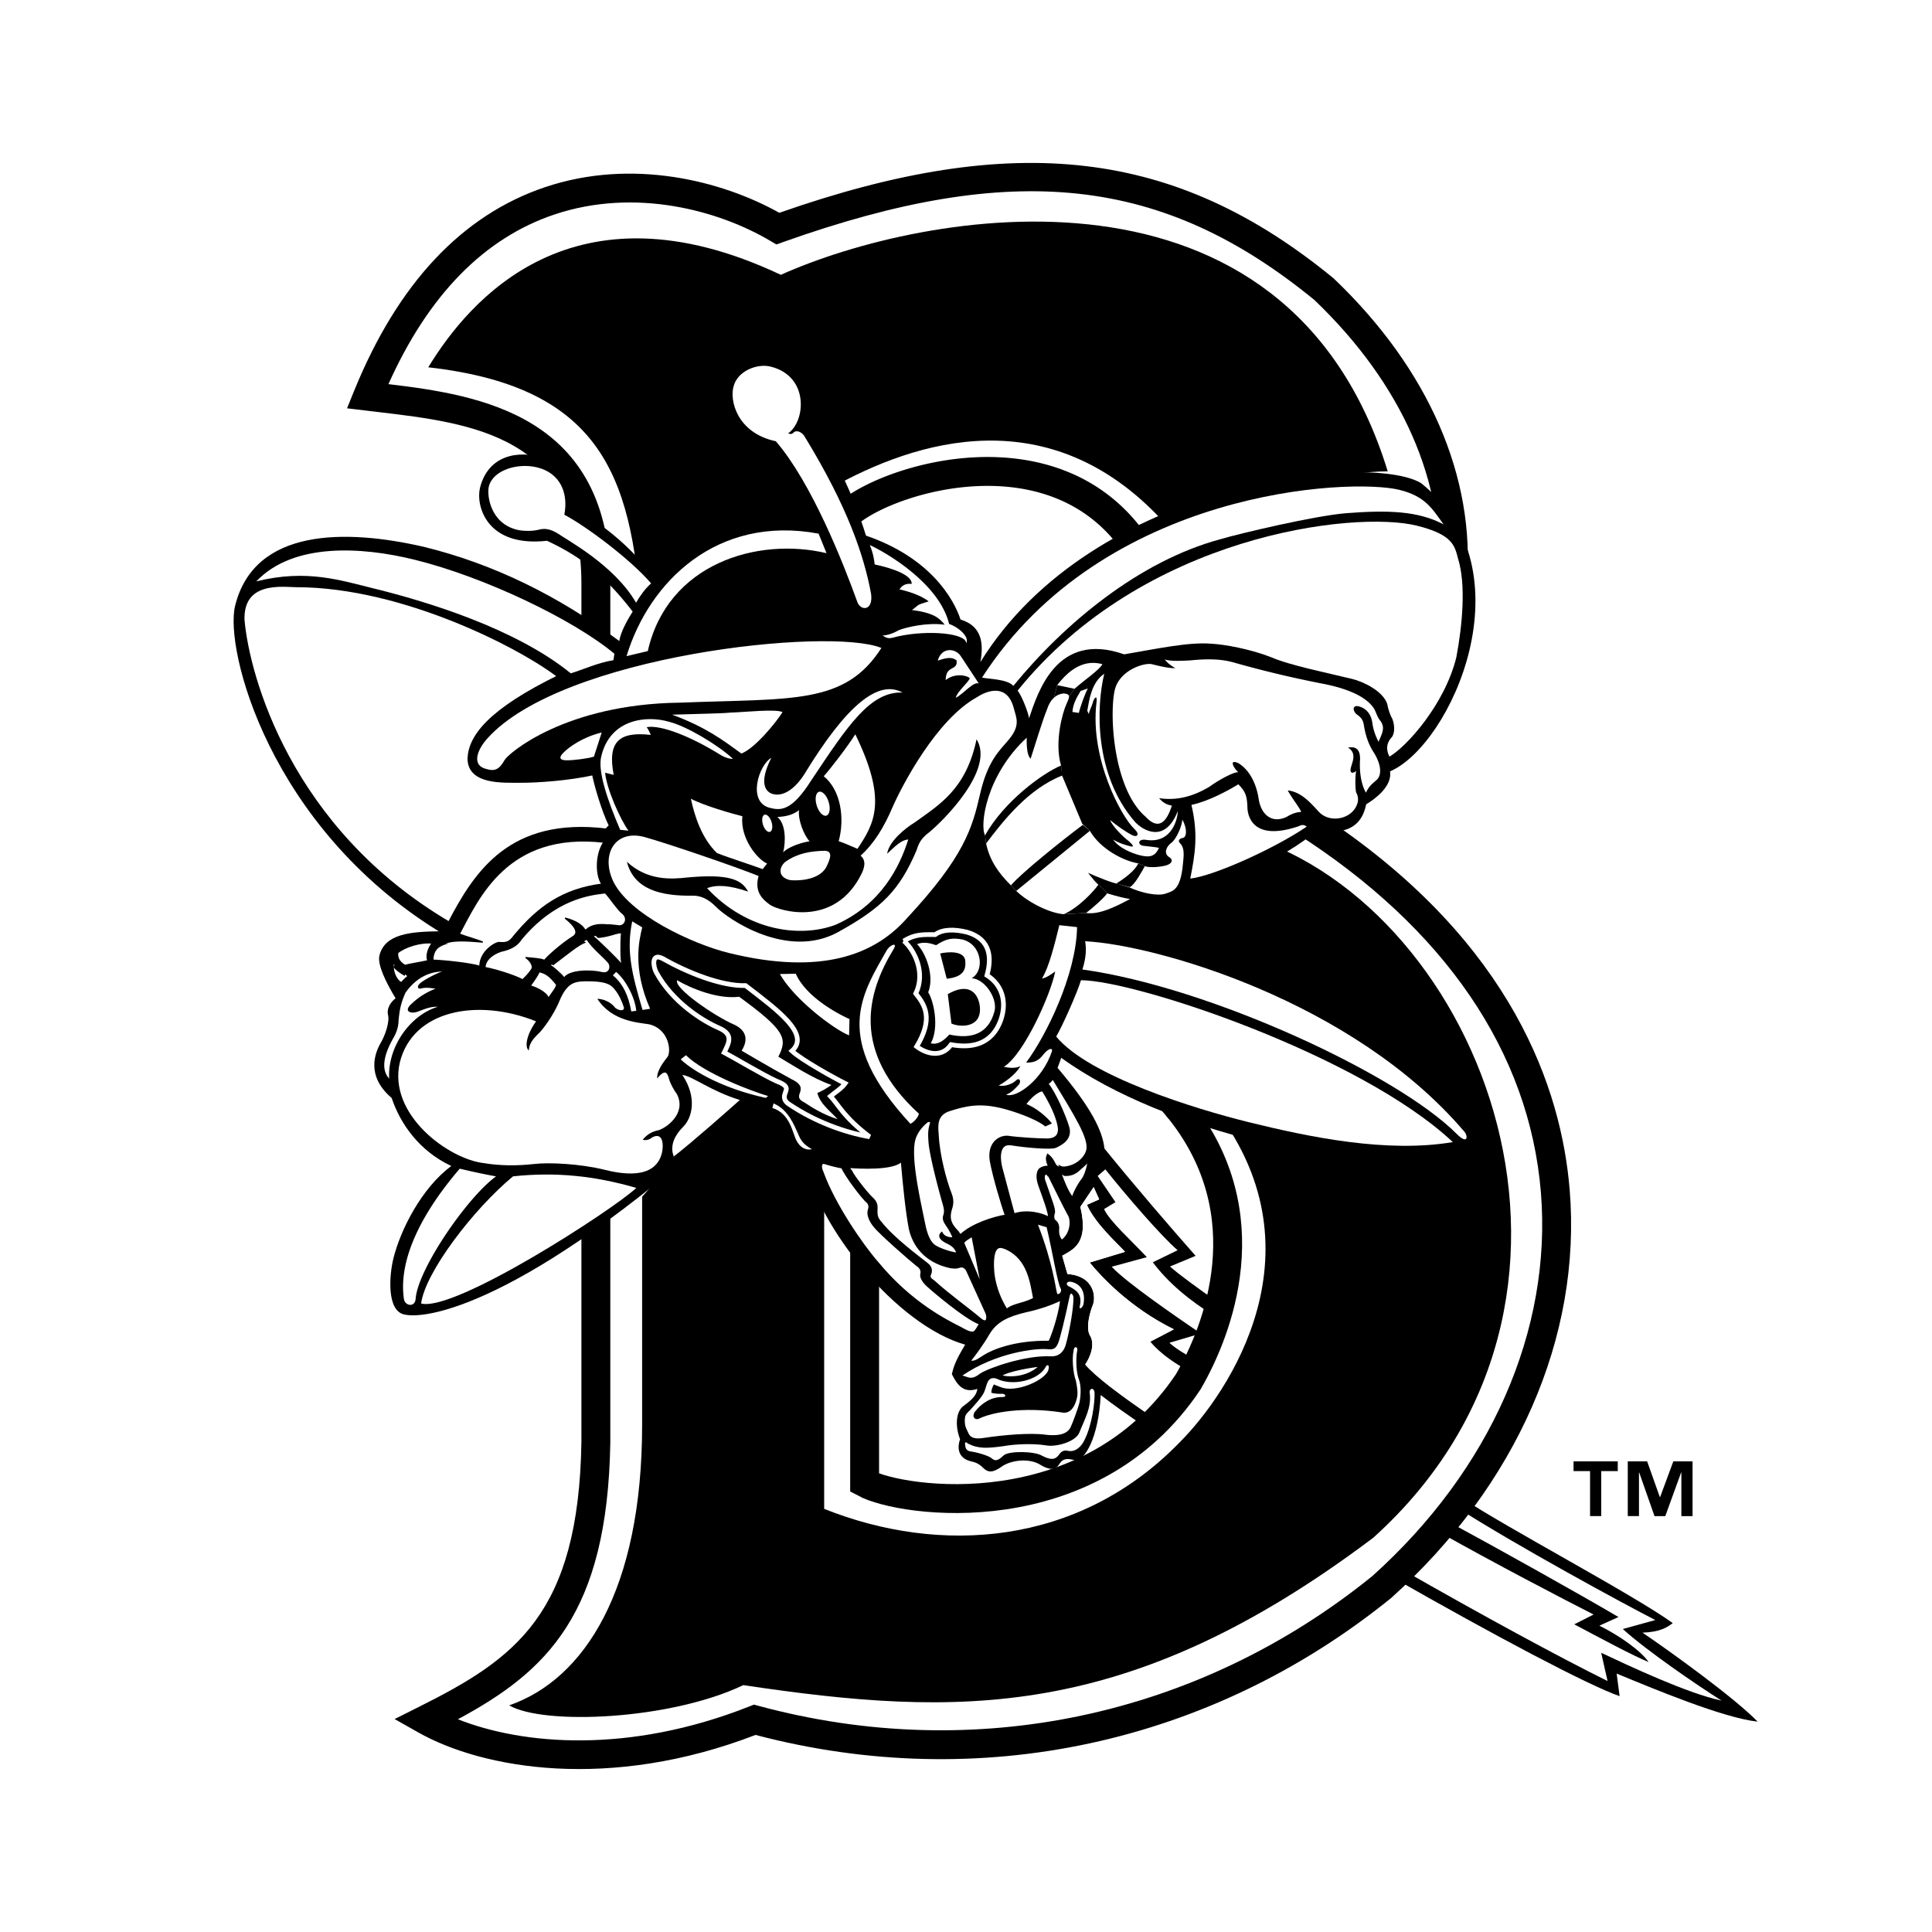 <svg xmlns="http://www.w3.org/2000/svg" width="2500" height="2500" viewBox="0 0 192.756 192.756"><path fill-rule="evenodd" clip-rule="evenodd" fill="#fff" d="M0 0h192.756v192.756H0V0z"/><path d="M138.9 157.357c10.188 5.816 19.645 10.832 22.689 11.867l-.295-2.252c3.625 1.498 10.645 4.438 14.066 4.795-2.318-2.387-8.689-6.98-11.488-8.877 1.709-.064 2.422-.494 3.018-.953-3.955-2.859-16.816-9.641-21.018-12.475-2.306 2.884-4.952 5.733-6.972 7.895z" fill-rule="evenodd" clip-rule="evenodd"/><path d="M145.178 150.289c6.107 3.926 17.025 9.836 19.973 11.342l-3.244.896c2.373 2.156 7.344 5.557 9.855 7.145-3.449-.729-9.301-3.5-12.012-4.773l.637 2.818c-4.834-2.389-12.555-6.584-20.609-11.191 2.452-2.452 4.679-5.085 5.4-6.237z" fill-rule="evenodd" clip-rule="evenodd" fill="#fff"/><path d="M84.823 51.063c4.325-3.46 19.896-8.073 27.968 2.595m4.932 57.067a26.088 26.088 0 0 0-1.76-1.994" fill="none" stroke="#000" stroke-width="2.883" stroke-miterlimit="2.613"/><path d="M156.609 118.727c-.822-10.072-5.693-24.505-23.971-36.863 8.09-6.101 12.936-14.427 13.705-23.649.887-10.605-3.816-21.4-13.24-30.396l-.037-.038-.043-.034c-15.689-12.865-31.742-14.765-55.269-6.515-5.731-3.207-14.686-5.48-23.37-2.56-8.293 2.789-14.702 9.624-19.049 20.314l-.712 1.751 1.874.224 1.171.14c9.533 1.126 20.339 2.402 20.339 17.171v85.634c-.281 17.15-6.603 21.584-16.215 26.391l-2.423 1.213 2.358 1.332c6.454 3.648 19.106 5.861 33.655.252 22.316 5.881 45.4.922 63.4-13.65 12.546-11.256 19.025-26.081 17.827-40.717zm-19.697 38.523c-17.338 14.033-39.676 18.77-61.229 12.945l-.461-.125-.445.176c-12.054 4.771-22.633 3.846-29.093 1.285 8.843-4.758 14.926-10.477 15.207-27.6v-85.66c0-16.865-13.039-18.859-22.137-19.946 3.978-8.874 9.539-14.563 16.55-16.921 8.061-2.711 16.43-.413 21.574 2.642l.582.345.638-.228c23.056-8.215 37.937-6.597 53.05 5.775 8.758 8.374 13.133 18.329 12.322 28.035-.75 8.979-5.789 17.058-14.188 22.747l-1.814 1.229 1.846 1.18c14.836 9.475 23.281 21.864 24.422 35.831 1.121 13.733-5.009 27.688-16.824 38.29z" fill-rule="evenodd" clip-rule="evenodd"/><path d="M42.727 36.646c4.037-6.631 14.416-19.03 35.176-9.226 14.128-6.344 50.458-13.264 60.55 19.606-4.037 0-14.994 1.73-22.49 4.901-11.244-12.11-24.509-8.073-33.158-3.171v6.055l-18.742 8.073c-.865-14.704-3.461-24.218-21.336-26.238zM124.324 83.356c23.643 7.208 38.926 46.421 12.686 70.065-24.506 18.453-41.519 17.877-62.855 14.705-7.208 3.461-19.895 4.035-23.355 2.018 7.497-2.594 13.264-11.533 13.264-27.969v-22.777L75.019 107l7.209 7.785v35.754c11.533 4.613 25.374 3.748 35.463-6.633 4.904-4.9 14.707-19.318 3.174-33.734l-14.418-17.877 2.883-5.19 14.994-3.749z" fill-rule="evenodd" clip-rule="evenodd"/><path d="M121.594 129.982c-2.096-1.455-4.057-2.896-4.867-3.623l2.561-1.062c-2.459-2.785-6.037-6.932-9.1-10.709-.178-1.738-1.297-4.07-4.674-8.047l.367-1c5.342 3.855 12.646 6.621 19.605 8.334 5.703 1.406 19.215 3.037 21.4.551l.365-1.482c-1.066-3.531-15.441-14.934-31.98-19.005-2.396-.59-4.85-.951-6.844-1.2l-.115-.512c1.48-.12 4.156-1.155 5.832-2.073 1.029.253 3.193.302 3.986-.954 3.473-.839 9.904-3.37 13.312-6.402 2.424.476 4.359-.017 4.863-2.554.854-.516 2.615-1.776 2.381-3.286 6.088-2.615 14.004-20.024 3.088-28.761-5.168-3.087-32.713-.309-43.959 17.854.336-1.853.158-3.59-1.981-4.238-.691-2.106-3.071-6.201-9.434-8.373-1.354-4.326-3.192-8.167-5.596-11.178.963-1.457.406-6.071-3.559-7.167-3.08-.758-5.064 2.383-5.372 3.638-.534 2.167.9 4.698 4.551 5.597 1.632 2.217 4.182 6.111 4.787 8.076-4.135-.897-11.797-.242-15.938 5.271-2.434-3.382-5.72-5.764-7.975-6.924.504-2.538-.814-4.556-3.324-5.174-3.08-.758-5.413.361-6.087 3.1-.421 1.711.592 5.953 6.688 5.275 2.711 1.272 5.338 2.887 8.545 7.064-.397.628-1.218 1.999-1.33 2.94-6.142-4.537-12.508-7.677-19.466-9.391-7.899-1.823-16.96-1.875-18.87 5.882-1.067 4.335 3.414 22.014 20.319 32.467-2.792.039-5.385.247-5.918 2.415-.225.913.665 2.704 1.611 4.269-.597.457-.879 1.115-.763 1.627.202.654-.249 1.996-.674 2.738-.623 1.057-1.555 3.367 1.046 5.58.835 2.506 2.698 5.262 5.951 6.789-2.955 2.176-5.077 6.373-5.779 9.225-.421 1.711-.666 5.16 1.045 5.58 2.624.646 13.358-1.672 34.174-20.867 1.227.424 3.284 1.898 3.888 3.377.373.941 1.174 1.621 1.916 2.045 1.25 6.721 9.234 16.551 16.023 18.463-1.02 1.686-1.16 2.256-1.329 2.941.489.967 1.09 1.961 2.542 1.473-.084.826-.937 1.342-1.391 1.713-.739.545-.848 1.969-.331 3.309-.422 1.225.122 1.965 1.035 2.189.457.111.798.195 1.285.68.486.482.971.48 1.852-.15.881-.629 2.762-.893 3.904-.129.74.426 1.426.596 1.85-.148.398-.627.969-.488 1.539-.348.939.111 2.355-2.201 2.568-6.506 1.197.934 2.783 2.059 4.656 3.316l.834-.891c-3.494-2.359-6.041-4.291-7.039-5.469.566-.828.988-2.055.473-2.908-.344-.568-.176-1.738.219-2.85.451-.857.273-3.078-2.463-3.268l-.52-1.822c.994-.602 2.703-1.15 1.807-4.879l1.33-1.971.547 1.223-1.223.545c.861 1.908 2.949 3.752 3.805 4.689l-3.527 1.066c1.115 1.363 3.977 4.488 8.4 6.666l-2.361 1.234c1.045 1.275 2.645 2.305 4.246 3.17l2.593-7.05z" fill-rule="evenodd" clip-rule="evenodd"/><path d="M65.999 64.81c.509-5.017 8.366-11.128 16.838-8.438.79 1.465 1.169 4.099 2.383 4.821.899.523 2.182.476 2.477-.479.168-.685.134-2.266-.053-2.978.47.056.928.41 1.314 1.05.357.512 1.072 1.05 1.357 1.12-.212.372-.267 1.084-.323 1.312.4.098.743.424.743.424-.599-.026-1.396.262-1.822.52-.726.245-1.865.449-2.177.977-2.736-.189-10.845-.915-20.737 1.671zM65.047 93.251c19.538 9.346 26.088.433 32.041-8.023 1.105 2.147 2.783 5.162 7.248 6.927-.068.77-1.207 4.906-1.857 6.318.756.125 1.055.139 1.439.051-.578 1.613-2.996 6.766-5.143 7.869.172.285.643.582 1.029.738-.469.428-.98 1.029-1.436 1.402.457.354.9.521 1.213.721l-.354.215c-1.955-.662-5.716-.379-7.404 1.566-.78.957-1.347 1.785-1.982 3.383-.85 1.242-6.292 1.477-8.733.09-.785-.496-.856-.455-1.659-1.863-.645-1.064-1.407-2.885-3.546-3.533-1.398-.465-5.193-2.006-7.479-3.777-.5-.424-.944-1.32-1.462-2.416-.917-1.679-3.456-6.357-1.915-9.668zM96.33 123.939c.938-1.1 5.732-2.883 8.059-1.525l1.32 6.436c-1.588.557-4.691.986-6.502 2.332l-2.877-7.243z" fill-rule="evenodd" clip-rule="evenodd"/><path d="M78.629 43.238c1.748-1.203 2.131-5.707-1.748-6.662-1.369-.337-3.318.454-3.697 1.994-.394 1.355.316 4.615 4.223 5.456 3.577 4.146 6.74 12.185 8.107 15.97.303.982 1.628 1.006 1.394-.746-.698-3.802-2.34-8.682-6.61-15.663-.201-.412-.786-.738-1.099-.451-.241.243-.342.158-.57.102zM64.963 58.204c-2.117-2.457-6.517-5.718-8.658-6.85.419-2.196-.429-4.159-2.71-4.72-1.996-.491-4.43.301-4.822 1.898-.211.855.127 3.661 2.808 4.321.513.126 1.468.18 2.18-.008.583-.158 1.168-.075 1.953.421.715.539 5.539 3.057 7.747 6.867.424-.743.962-1.458 1.502-1.929zM61.299 65.226c-4.116-3.433-12.993-7.675-19.952-9.387-5.304-1.306-12.102-1.709-15.778 2.165 5.024-1.244 8.376-.116 11.856.741 5.02 1.236 13.977 3.924 19.521 8.435 1.11-.332 2.746-1.079 4.255-1.312l.098-.642z" fill-rule="evenodd" clip-rule="evenodd" fill="#fff"/><path d="M81.672 53.242c-10.123-1.887-16.909 4.792-19.162 12.222l2.121-.506c1.963-8.712 10.916-11.409 17.831-9.767l-.79-1.949zM86.776 54.377c1.684.778 6.924 3.822 7.921 7.879.842.268 2.057 1.232 1.704 1.932.01-1.026-3.781-1.354-6.785-.703-.84.217-.982.303-1.554-.08.613-.03 1.225-.303 1.58-.519.74-.302 2.86-.808 4.614-.558-.558-.682-1.101-1.179-3.268-1.47.881-.63.284-.414 1.664-.86-.915-.709-2.283-1.046-2.911-1.201.184-.257.454-.614 1.223-.545.025-.841-1.743-1.519-3.697-1.938-.059-.499-.146-1.126-.491-1.937zM97.654 68.187l-1.762-2.672c-.516-.853-1.927-1.019-2.336.393.655-.202 1.324-.461 1.881-.021.044.312-.012.541-.297.713-.483.244-.768.416-.793 1.257.838-.701 2.064-.521 2.407-.194-.098.399-1.306 1.372-1.389 1.957.839-.459 1.733-1.63 2.289-1.433zM87.938 64.646c-5.165-2.119-31.881.742-39.303 9.018-1.078 1.187-1.572 2.698-.146 3.049.842.268 1.312.081 1.849-.875.34-.643 6.035-5.593 17.503-5.734 11.24-.44 16.456.239 20.097-5.458z" fill-rule="evenodd" clip-rule="evenodd" fill="#fff"/><path d="M67.062 71.303c3.048-.097 4.929-.117 5.797-.206 1.524-.049 4.572-.387 5.215-.047-.695 1.1-2.766 3.614-4.103 4.132-1.899-1.375-3.528-2.623-6.909-3.879zM60.031 73.082c-1.865.448-3.257 1.436-3.825 2.022-.482.485-.368.756.358.753.728-.002 2.165-.193 2.692-.366l.775-2.409zM73.119 75.698c-1.529-1.405-4.642-3.26-6.353-3.681-2.14-.648-5.9-.364-6.783 3.472-.352 1.426.585 4.258 1.893 7.302l.826.083c-.815-1.108-2.181-4.167-2.329-5.776l.856.211c-.639-3.303.526-4.347 3.704-3.988-.201-.413-.23-.541-.417-.769 1.396-.261 4.377.896 7.419 2.794.315.198.927.41 1.184.352zM90.049 69.097c-2.398-1.316-5.553 1.174-9.815 8.171-.978 1.514-2.115 2.202-3.085 1.963-.741-.183-1.499-1.035-.198-3.618-1.266.717-2.42 4.426-.139 4.987 1.027.253 2.138.405 4.122-2.736 3.642-5.456 5.88-8.897 9.115-8.767zM74.066 81.436c-1.027-.253-3.908-1.083-5.136-1.748.363 1.723 1.083 3.957 2.599 5.419 1.156.466 3.737 1.283 4.565 1.607.085-.1.269-.357.439-.558-.984-.423-2.701-2.539-2.467-4.72z" fill-rule="evenodd" clip-rule="evenodd" fill="#fff"/><path d="M85.334 73.26c-.794 1.256-2.481 3.442-3.148 4.186 1.714 1.391 2.109 4.21 1.49 6.478.671.225 1.156.465 1.87.763 1.715-2.543 3.003-4.828-.212-11.427zM79.719 80.832c-.124.998.522 2.549 1.052 3.102-1.196.19-2.362.75-2.632 1.106.267-1.083.274-2.836-.583-3.531.856-.031 1.567-.219 2.163-.677zM82.449 81.376c.329-.103.429-.718.224-1.375-.204-.657-.637-1.106-.965-1.005-.328.103-.429.719-.224 1.375.205.658.637 1.108.965 1.005zM76.815 82.996c.236-.074.309-.518.161-.991s-.458-.796-.695-.723c-.237.074-.309.517-.162.99s.459.797.696.724zM82.171 84.883c-1.283.047-2.536.222-3.772 1.068-.668.501-.864 1.542.391 1.851.584.083 2.878.104 3.643-1.281.367-.757.777-1.685-.262-1.638z" fill-rule="evenodd" clip-rule="evenodd" fill="#fff"/><path d="M77.121 87.209c.764 2.547 6.831 1.742 6.717-2.218 1.155.466 1.343 1.178.934 2.106-1.174 2.312-3.592 3.531-7.128 2.661-1.127-.339-1.9-1.133-.523-2.549z" fill-rule="evenodd" clip-rule="evenodd"/><path d="M75.683 87.4c-.479 1.697.55 2.434 1.164 2.888.886.581 6.448 2.313 9.122-3.138.254-.543.494-1.271-.106-1.781 1.321-1.188 2.326-2.815 3.188-4.842.961-2.183 4.398-8.777 8.452-10.986 1.008-.659 3-1.378 3.65 1.141.246.968.719 1.711-.613 3.236-.852 1.001-2.016 2.045-2.76 5.31-.785 3.437-1.603 6.261-7.278 12.365-3.193 3.63-8.499 5.771-17.796 3.483-3.594-.884-10.059-3.867-11.581-7.267-1.164-2.646.281-5.072 3.176-4.299 2.095.575 9.184 2.986 11.382 3.89z" fill-rule="evenodd" clip-rule="evenodd" fill="#fff"/><path d="M97.432 73.758c-1.05 5.005-3.724 6.524-6.154 8.286-.994.602-2.586 1.904-2.766 3.13.781-.715 1.363-1.358 2.104-1.418-.845 2.696-2.684 6.478-7.235 8.503-3.472 1.324-8.816.673-12.835-3.643.939-.374 2.25-.293 4.09.341-.617-1.181-1.858-1.789-6.003-1.417-1.68.191-4.017.342-6.089-1.56.708 2.776 3.389 3.436 6.609 3.382.727-.003 1.497.307 2.27 1.103 1.258 1.277 7.113 5.26 12.133 2.563 4.479-2.466 6.183-4.225 7.877-8.163.184-.499.267-1.083 1.305-1.856 1.361-1.118 6.557-6.252 4.694-9.251z" fill-rule="evenodd" clip-rule="evenodd"/><path d="M62.012 93.048c-.096 1.126-.076 2.764.054 3.22-.657-.768-2.517-2.556-2.974-2.912l2.92-.308z" fill-rule="evenodd" clip-rule="evenodd" fill="#fff" stroke="#000" stroke-width=".118" stroke-miterlimit="2.613"/><path d="M61.47 96.967c.958.781 1.904 2.588 2.009 3.883l-.499.059c-.248-1.451-.779-2.732-1.836-3.598l.326-.344zM63.076 91.919c.372.212.628.396 1 .608-.309 1.255-.997 4.05.784 8.119l-.754.115c-1.125-3.784-1.618-5.962-1.03-8.842z" fill-rule="evenodd" clip-rule="evenodd" fill="#fff"/><path d="M62.238 100.484c-.173-.527-.475-1.268-.946-1.807-.416-.525-1.015-.793-2.895-.773-1.154.02-1.866.207-2.628 2.076-.296.713-1.046 2.041-1.884 2.984-.482.486-1.094 1.002-1.119 1.842-.414-.283-.304-1.467.717-2.908-5.893-2.357-12.313-1.096-13.591 4.096-1.221 5.203 4.878 9.67 8.413 10.055 1.568.266 3.321.273 5 .082 1.496-.176 4.603-.018 6.998.574 1.483.365 5.047 1.121 5.736-1.674.168-.684.163-2.139-.947-1.564-.369.271-.625.33-.968.246.44-.557.994-.844 1.564-.945.782-.23 2.829-1.664 1.853-3.598-.272-.369-.702-1.08-.847-1.721-.115-.27-.26-.91-1.125.146-.044-.555.31-1.254 1.004-2.113.411-.443.26-2.777-1.792-3.283-.984-.182-3.691-.242-5.182-2.545.484-.002 1.212.238 1.684.775.216.358 1.071.569.955.055z" fill-rule="evenodd" clip-rule="evenodd" fill="#fff"/><path d="M68.076 107.244c1.504 2.246.999 4.299.047 5.215-.724.73-1.347 1.785-.901 2.924 1.79-1.373 5.582-4.736 6.591-5.637-2.925-.902-4.683-2.363-5.737-2.502zM67.913 105.691c1.272 1.221 4.299 2.934 8.491 3.846l.228-.186c-1.469-.424-6.348-2.229-8.192-4.074l-.527.414zM77.175 110.09c1.484.607 2.06 2.201 2.418 2.955.302.74.518 1.096 1.417 1.617-.698.131-1.212-.236-1.542-.861-.416-.768-.608-2.691-2.405-3.254l.112-.457zM67.557 97.801c1.428.836 4.067 1.91 6.189 1.645 4.614 3.373 4.844 4.156 3.911 5.984 1.271.736 3.398 2.168 5.295 2.816-.44.314-.938.615-1.408.803.318 1.166 1.361 1.848 2.019 2.613-1.513-.492-2.555-1.174-3.283-1.654-.429-.227-.686-.412-.502-.91.169-.441.281-.898-.746-1.395-2.241-1.217-4.297-2.449-5.04-2.873.397-.629.876-1.84-.75-2.605-1.968-.846-6.053-3.666-5.685-4.424z" fill-rule="evenodd" clip-rule="evenodd" fill="#fff"/><path d="M66.096 95.626c2.441 1.387 5.851 2.772 8.288 2.706 3.257 2.496 6.486 4.863 4.625 6.523.986.906 4.127 2.648 5.312 3.242-.369.514-1.08.945-1.464 1.273.815.867 1.304 2.076 3.904 4.047-2.552-.447-5.49-1.533-8.033-3.248-.472-.297-.558-.682-.403-1.066.099-.4.482-.729-.845-1.238-1.256-.549-4.525-2.504-5.225-2.857.48-.971.919-1.771-.437-2.406-1.698-.721-4.74-2.619-6.36-5.619-.285-.555-.49-1.937.638-1.357z" fill="none" stroke="#fff" stroke-width=".47" stroke-miterlimit="2.613"/><path d="M77.812 97.18c1.477 2.602 5.52 5.594 6.903 6.115l.037-1.623c-1.74-.793-4.425-2.422-5.358-4.525l-1.582.033zM49.491 117.369a67.994 67.994 0 0 1-3.621-.77c-3.561 4.145-6.18 8.883-5.566 13.027.13.697 1.128.822 1.167-.074.246-2.964 5.15-10.105 8.02-12.183z" fill-rule="evenodd" clip-rule="evenodd" fill="#fff"/><path d="M63.486 118.518c-4.122-1.197-8.012-1.611-12.299-1.154-3.949 3.264-8.77 9.578-9.172 12.686 3.351.884 19.185-9.374 21.471-11.532zM89.116 94.759c-2.549 4.213-4.294 10.075 2.566 16.36-.098.4-.51.844-.851 1.002-7.881-8.533-4.876-12.877-2.314-17.388.369-.514 1.095-.758.599.026zM91.493 94.195c.872.88 1.764 3.156 1.114 4.812.53.795 1.138 3.486.26 5.084.685.17 1.268-.232 1.849-.875 2.295.504 3.902-.129 4.494-2.281.365-1.24-.895-3.244-2.263-3.34 1.335-.76 1.013-3.381-.925-3.859-1.041-.195-1.611-.093-2.621.566-.612-.211-1.239-.365-1.908-.107z" fill-rule="evenodd" clip-rule="evenodd" fill="#fff"/><path d="M93.804 95.128c.64-.146 2.322-.336 2.497.674.088.87-.108 1.669-1.845 1.845l-.652-2.519zM94.561 99.186l.366 2.934c.871.395 3.149.473 2.813-1.848-.219-1.325-1.203-2.233-3.179-1.086z" fill-rule="evenodd" clip-rule="evenodd"/><path d="M90.182 93.873c1.043.922 2.191 3.141 1.187 5.252.973 1.207 1.733 2.545.09 5.285.813.625 2.412 1.26 3.432-.184 1.854.336 4.019.143 4.964-2.469.662-1.953.029-3.561-1.385-4.453.48-1.697.4-3.591-1.967-4.296-1.312-.322-2.466-.304-3.206.24-1.323-.023-2.049-.02-3.115.625z" fill="none" stroke="#fff" stroke-width=".47" stroke-miterlimit="2.613"/><path d="M105.691 92.306c-.465 1.883-1.039 4.222-1.734 5.321.441-.072.883-.389 1.322-.703-.432 2.252-3.133 8.303-5.123 9.508.514.125 1.227.18 1.652-.078-.453.857-1.617 1.658-2.172 1.945.627.154 1.438-.189 1.764-.533.312-.287.572.141.174.527-.326.342-.668.742-1.193.914.984.424 3.627-1.465 4.57-4.318.1-.398-.355-.268-.781.23-.455.615-.895.93-1.793.891 1.986-2.656 4.998-8.752 5.082-13.511l-1.768-.193zM105.477 68.358c1.971-2.6 3.709-2.293 4.508-2.097-.254.542-1.703 1.517-2.783 2.461l-.543.759c.012.169-.107.412-.25.74-.381.813-1.24 3.808-.547 6.156l.07.932 2.045 4.881.758.702c1.061 1.834 3.373 3.009 4.826 3.246l.656.282c.557.197 1.684.051 2.137-.079.656-.202.697-.615.268-.841-.57-.383-.217-1.082.225-1.397.512-.358 1.076-1.671 1.117-2.326.545.981.404 1.793.033 1.824-.383.087-.496.301-.254.542.486.483.348 1.296.277 2.065-.246 2.722-1.086 2.697-1.756 2.956-.725.245-2.293-.021-3.648-.656l-1.07-.324c-.584-.083-2.066-.69-2.996-1.1.559.682.688.896 1.188 1.321l.729.724c.9.281 1.869.52 2.283.562-1.465.789-3.113 1.593-4.398 1.397l-2.207.122c-1.311-.08-3.48-1.098-4.752-2.319l-.529-.554c-1.215-1.207-2.119-2.457-2.48-4.18l-.104-.812c-.545-.981.078-5.97 4.154-9.746-.023 1.083.092 1.838.393 2.093.494-1.512 1.182-3.822 1.635-4.921.146-.462.371-.869.689-1.157l.326-1.256z" fill-rule="evenodd" clip-rule="evenodd" fill="#fff"/><path d="M111.191 68.978c-.518 2.595-.051 9.789 3.094 12.498.529.554 1.758 1.703 2.631-1.106-.584-.083-.941-.353-1.27-.736 1.867.278 3.504-.227 5.066-1.172.74-.544 2.289-1.434 2.83-1.421-.4-.341-1-1.336-.016-.912.584.325 1.729 1.333 2.064 3.654.246 1.453 1.277 2.432 2.783 1.714.568-.344 1.025-.474 1.451-.49-.188-.469-.889-1.308-1.346-2.146 1.297.138 2.197 1.146 3.057 2.083 1.086 1.235 3.307.814 3.857-.684a1.356 1.356 0 0 0-.074-1.168c-.117-.271-.121-1.724-.01-2.18-.24.243-.754.358-.5-.426.113-.457.58-1.37-.32-1.894.699-.131 1.254.066 1.201 1.264-.066 1.012.08 2.379.596 3.231.299-.713.795-1.014 1.037-1.257.369-.272.707-1.157-.238-2.721-.529-.796-.803-1.649-.963-2.476-.102-.569-.09-.869-.703-1.323-.473-.297-.617-1.18.426-.742.598.269.957.78 1.072 1.535.104.812.377 1.423.619 1.907.41-.928.65-1.413.207-2.066-.33-.384-.373-.697-.617-1.181-.344-.568-1.359-1.847-5.352-2.587a108.889 108.889 0 0 1-8.627-2.063c-1.24-.366-2.623-.403-4.359-.227-.615.031-1.967.121-2.58-.09.271.37.686.653 1.057.865-.668.017-1.523-.193-2.324-.39-.795-.195-3.358.626-3.749 2.707z" fill-rule="evenodd" clip-rule="evenodd" fill="#fff"/><path d="M118.869 80.305c1.723-.362 3.684-1.452 4.68-2.054.729.724.859 1.18.904 2.22-.01.784.398 3.545 5.08 1.976.27-.115.482-.244.84.025-3.197 2.177-9.256 4.92-11.621 5.185.504-2.538.797-4.462.117-7.352zM101.531 68.899c.459.597 1.076 2.262 1.137 2.76.844-2.454 2.703-8.772 9.492-6.375 3.475-.596 6.479-1.249 8.73-1.058 1.254.067 3.805.514 5.902 1.333 1.855.819 5.834 1.617 8.115 2.179 1.199.294 3.082 1.242 3.498 2.495.074.441.275 1.096.492 1.451.229.541.316 1.409-.037 1.866-.326.344-.723.972-.236 1.938 1.693-.975 5.51-5.177 6.676-9.912.588-3.122.984-7.198.178-9.817-.346-1.295-.494-2.42-4.145-3.319-6.214-1.528-27.263.914-39.802 16.459z" fill-rule="evenodd" clip-rule="evenodd" fill="#fff"/><path d="M144.027 52.319c-1.131-1.549-1.791-2.8-4.414-3.447-4.906-1.207-29.506-.063-41.635 18.729.629.155 2.508.133 3.123.829 5.107-6.245 12.564-12.455 20.664-14.635 1.893-.563 9.408-2.342 12.555-2.595 4.131-.314 7.139-.239 9.707 1.119zM108.262 93.908c7.01.354 26.691 5.924 37.832 18.993.381.416.385 1.385-.777.211-5.84-5.854-24.459-14.59-37.326-16.387.357-1.123.419-2.035.271-2.817zM96.211 124.012c.189-.275.353-.303.73-.572l.81 4.215-1.54-3.643zM103.557 122.189l.865.254c.58 2.4 1.064 5.506 1.4 6.111.191.369-.287.721-.359.477-.174-.607-.401-2.961-1.906-6.842zM100.453 130.541c.65-.508 1.568-.508 2.611-1.031-.299-1.566-.568-3.83-2.662-4.828-.514-.209-1.018-.453-1.193.754-.119.978-.074 2.925 1.244 5.105z" fill-rule="evenodd" clip-rule="evenodd" fill="#fff"/><path d="M105.883 129.619c-1.148.564-2.457.967-3.605 1.209-1.633.404-2.838.875-3.648 2.207-.566.99-1.416 2.152-1.937 2.791.484.158.779-.051 1.5-.52.768-.496 2.984-1.482 6.52-1.42.498-1.044 1.154-3.384 1.17-4.267z" fill-rule="evenodd" clip-rule="evenodd" fill="#fff" stroke="#000" stroke-width=".235" stroke-miterlimit="2.613"/><path d="M106.713 128.371c.496.283 1.295.641 1.033 1.869-.16.482.248.301.352-.117.139-.732.088-1.834-1.072-2.199-.674-.207-.758.297-.313.447z" fill-rule="evenodd" clip-rule="evenodd" fill="#fff"/><path d="M106.734 129.264c-.492 2.338-.99 4.354-1.168 4.752-.16.326-.293.697-1.033.594-1.141-.119-5.119.314-8.511 2.623l.523.17c.486.16.816-.041 1.263-.375.908-.582 4.523-1.83 6.992-1.707.674.045 1.316-.273 1.562-1.268.338-1.207.766-3.604.734-4.619-.02-.248-.256-.588-.362-.17z" fill-rule="evenodd" clip-rule="evenodd" fill="#fff"/><path d="M104.625 136.529c-.043.996-2.879 2.355-4.514 1.953-.229-.057-.703-.254-.961-.357-.236.467-.234.627-.244.826.258.104.818.121 1.104.111.283-.012.484.32 0 .322-1.121-.035-2.098.652-2.684 1.396-.377.391-.195.959.336.768 1.289-.65 4.412-1.213 8.223-.637.457.111 1.197.053 1.562-1.43.121-.496.023-1.084-.102-1.719-.297-.76-.398-2.318-.238-2.965.016-.559.482-.484.361.01-.094.379-.174 1.852.162 2.781.295.76.178 1.9.047 2.432-.123.494-.668 1.979-.875 2.406-.236.467-.871.916-2.516.711-1.482-.203-4.16.025-6.086.318-.797.125-1.348.07-1.58-.471-.353-.691-.354-.854-.365-1.299.027-.438.054-.551.529-1 .33-.361 1.267-1.381 1.417-1.828.283-.656.27-1.588 1.211-1.314 1.58.791 4.066.193 4.859-1.062.143-.409.448-.333.354.048z" fill-rule="evenodd" clip-rule="evenodd" fill="#fff"/><path d="M99.889 137.258c.561.178 2.461.324 3.822-.955-.615.051-3.217.459-3.822.955z" fill-rule="evenodd" clip-rule="evenodd" fill="#fff" stroke="#000" stroke-width=".118" stroke-miterlimit="2.613"/><path d="M96.569 144.023c1.036.537 1.94.477 3.524.262 1.139-.203 2.896-.295 4.256-.082.959.195 2.943-.324 3.338-1.275.547-1.398 1.207-2.445 1.041-3.896-.117-.514.404-.666.473-.125.061.9-.252 3.324-1.018 4.791-.264.578-.859 1.199-1.592 1.059-.342-.084-.635-.035-.883.307-.387.59-.842.641-1.736.178-.771-.473-3.307-.492-3.818-.053-.359.314-.748.744-1.205.309-.334-.283-1.541-.621-2.167-.695-.343-.084-.458-.273-.487-.645-.03-.369-.029.113-.011-.123.018-.238.114-.135.285-.012z" fill-rule="evenodd" clip-rule="evenodd" fill="#fff"/><path d="M144.176 151.641c5.611 3.039 13.402 7.4 17.299 9.689l-1.906.863c1.941.961 4.113 2.465 4.914 3.629-1.541-.621-4.854-2.404-7.422-3.764l1.934-.977c-2.844-1.443-9.898-5.113-15.652-8.357l.833-1.083z" fill-rule="evenodd" clip-rule="evenodd"/><path d="M119.559 135.848c-1.311-.723-2.373-1.381-2.889-1.881l3.131-.922c-2.486-1.701-7.457-5.104-8.887-6.664l3.502-.953c-1.432-1.562-3.719-3.576-4.264-4.801l1.137-.688-1.775-2.615.768-.658c2.031 2.557 5.609 6.705 7.209 8.068l-2.475 1.203c1.527 2.035 3.613 3.787 6.223 5.404l-1.68 4.507z" fill-rule="evenodd" clip-rule="evenodd" fill="#fff"/><path d="M119.004 137.031c-1.602-.865-3.201-1.895-4.246-3.17l2.361-1.234c-4.424-2.178-7.285-5.303-8.4-6.666l3.527-1.066c-.855-.938-2.943-2.781-3.805-4.689l1.223-.545-.547-1.223-1.33 1.971c.896 3.729-.812 4.277-1.807 4.879l.52 1.822c2.736.189 2.914 2.41 2.463 3.268-.395 1.111-.562 2.281-.219 2.85.516.854.094 2.08-.473 2.908.998 1.178 3.545 3.109 7.039 5.469 1.01-.722 2.831-2.988 3.694-4.574z" fill-rule="evenodd" clip-rule="evenodd" fill="#fff"/><path d="M86.264 126.029v21.914c3.748 2.018 22.492 4.613 32.294-10.092 2.98-5.148 7.488-16.666-.836-27.127" fill="none" stroke="#000" stroke-width="2.883" stroke-linecap="square" stroke-miterlimit="2.613"/><path d="M107.848 97.797c5.441.01 27.865 7.465 37.1 16.15-6.562 1.107-14.221-.477-20.322-1.977-5.418-1.334-15.988-4.602-19.25-8.551.622-1.056 2.106-4.38 2.472-5.622z" fill-rule="evenodd" clip-rule="evenodd" fill="#fff"/><path d="M55.893 67.499c-3.652-2.884-15.57-9.13-26.334-9.13-1.25 0-5.479-.673-5.382 3.46.48 5.574 4.613 20.952 20.664 30.371 2.691-5.19 6.151-10.476 15.667-9.322l.48-.48c-.769-1.538-1.537-4.229-1.729-5.286-2.596.576-5.671.768-7.208.768-1.922 0-5.19.193-5.19-2.21.094-2.117 1.92-4.712 9.032-8.171z" fill-rule="evenodd" clip-rule="evenodd" fill="#fff" stroke="#000" stroke-width=".432" stroke-miterlimit="2.613"/><path d="M107.814 68.934c-.51.842-.766 1.385-.818 2.097l.641.097c.197-.798.719-2.182.904-2.439l-.727.245zM108.477 70.912c.197-1.041.389-2.809 1.697-3.696-.801 3.25-1.031 10.09 3.072 14.791.717.781 2.959 2.241 4.256-1.07.018.67-.557 3.25-3.123 2.861-.869-.154-.91.501-.326.585.529.069 1.24.124 1.584.208-.383.813-.854 1-1.879.748-.914-.226-2.168-.776-2.697-1.572.686.411 1.369.579 1.711.664.285.07.471.055-.174-.527-.613-.453-1.672-1.561-1.846-2.088.758.61 1.529 1.163 2.229 1.517.43.227.797-.045.213-.613-1.33-1.234-4.441-7.021-3.807-12.552.096-.641-.047-.797-.301-.255-.141.571-.424.985-.451 1.341l-.158-.342z" fill-rule="evenodd" clip-rule="evenodd" fill="#fff"/><path d="M108.35 91.085c.74-.544 1.832-1.545 2.115-1.959l-.877-.871c-.383.571-1.881 2.249-3.445 2.952l2.207-.122zM105.861 76.377c-1.75.72-5.645 3.511-7.584 6.966l.104.812c1.701-2.243 4.184-5.443 7.598-6.78l-.118-.998zM105.148 69.612c.26-.236.582-.39.971-.43.385.034.527.13.539.299l.543-.759-1.725-.364-.328 1.254zM112.729 88.506c.482-.244 1.164-1.5 1.488-2.086l-.656-.282c-.297.713-1.406 1.537-2.189 2.01l1.357.358zM101.391 88.888l7.344-5.996-.701-.596c-2.074 1.546-6.223 4.881-7.172 6.038l.529.554z" fill-rule="evenodd" clip-rule="evenodd"/><path d="M60.057 88.211c-.587-.81-.68-2.89.184-4.189-9.649-1.105-12.517 5.63-14.413 9.156.656.283 1.74.55 2.339.818-1.173-.095-2.508-.229-3.5.015-.865.213-1.47.716-1.48 1.784 1.141.038 3.734.314 4.689.61-.005-1.453 1.488-2.356 1.915-2.372.77.068 1.04-.047 1.494-.661 2.412-2.915 4.898-4.663 8.772-5.161z" fill-rule="evenodd" clip-rule="evenodd" fill="#fff" stroke="#000" stroke-width=".118" stroke-miterlimit="2.613"/><path d="M62.119 91.138c-.414-.283-1.345-1.662-1.731-2.059-1.68.191-5.056.631-8.403 4.646-.297.471-.751.843-1.663 1.103-.755.117-1.949.791-1.932 1.703 1.041.195 2.952.787 3.751 1.225.554-.529.738-.785.937-1.1.113-.213-.06-.74-.631-1.123.884.096 1.368.094 1.868.277.752-.843 2.173-1.945 2.812-2.332.355-.215.768-.658-.747-1.878.97.238 1.712.663 1.999 1.218.881-.629 2.206-.605 3.318-.453.64.098 1.022-.716.422-1.227zM53.792 96.953c-.169.441-.694 1.1-.893 1.412.571.143 1.655.65 1.813 1.234.468-.67.809-1.072.822-1.371-.472-.539-.873-1.121-1.742-1.275z" fill-rule="evenodd" clip-rule="evenodd" fill="#fff" stroke="#000" stroke-width=".118" stroke-miterlimit="2.613"/><path d="M58.581 93.716c-.569.102-2.388 1.589-3.723 2.592.328.141 1.115.879 1.444 1.262.496-.785 2.675-.793 3.702-.541.856.211.996-.602.723-.971-.416-.525-1.73-1.575-2.146-2.342z" fill-rule="evenodd" clip-rule="evenodd" fill="#fff" stroke="#000" stroke-width=".118" stroke-miterlimit="2.613"/><path d="M58.378 92.819c-.287-.555-1.029-.98-1.999-1.218 1.136.915 1.188 1.393.994 1.665l1.005-.447zM54.314 95.811c-.5-.183-.984-.181-1.868-.277.571.383.744.91.631 1.123l1.237-.846z" fill-rule="evenodd" clip-rule="evenodd"/><path d="M104.041 108.758c1.299 2.096 1.541 3.242 1.617 3.746.061.58-.129 1.178-1.182 1.199-.809.006-2.994-.129-3.887-.27-.865-.092-2.01.635-1.719 2.4.252 1.434 1.174 4.564 1.52 5.455-1.215.186-3.444.887-4.561 1.982-.926-.994-1.316-1.533-.95-2.693.179-.561.158-.971-.092-1.596-.421-1.07-1.152-3.672-1.246-5.75-.089-.949-.158-1.977 1.046-2.445 1.755-.576 3.161-.877 5.403-.324 1.141.281 3.338 1.023 4.318 1.789l.457-.211c-.373-.455-1.42-1.438-2.533-1.832.264-.419 1.106-1.382 1.809-1.45z" fill-rule="evenodd" clip-rule="evenodd" fill="#fff" stroke="#000" stroke-width=".235" stroke-miterlimit="2.613"/><path d="M104.732 116.43c-.588-.064-1.68.111-.971 1.98.309.881.998 2.664.924 3.131-.629-.398-2.254-.838-3.545-.35-.51-1.859-.982-3.709-1.281-4.791-.25-1.111-.17-2.422 1.037-2.246 1.512.252 3.887.434 4.371.27.588-.258 1.65-.803 1.293-1.98-.355-1.176-1.389-3.527-2.113-4.352.17-.039.482-.324.586-.582 2.264 3.744 3.754 6.047 3.455 7.264-.17.684-1.029 1.723-2.568 1.748-.246.02-.512-.045-.684-.332-.191-.369-.326-.645-.697-.936-.17.361-.006.844.193 1.176z" fill-rule="evenodd" clip-rule="evenodd" fill="#fff" stroke="#000" stroke-width=".235" stroke-miterlimit="2.613"/><path d="M108.615 115.732c-.689.838-1.533 1.477-2.834 1.359.209.455.613 1.764 1.242 2.484.15-.609.707-1.562.99-1.895.237-.303.594-1.264.602-1.948zM105.072 121.471a1.11 1.11 0 0 1 .066-.465c.027-.275-.039-.494-.174-.93-.26-.75-.635-1.85-.777-2.248-.221-.578.156-1.131.52-.477.729 1.469 1.531 3.119 1.98 3.914.27.551.234 1.834-.75 2.561-.324-.324-.42-.752-.375-1.264.008-.361-.135-.598-.307-.721-.097-.07-.167-.196-.183-.37zM95.542 125.096c-.106-.549-.469-.881-1.049-1.145-.647-.32-.81-.643-.544-.9.248.465.875.539 1.208.5-.049-.295-.354-.854-.65-1.289-.115-.191-.431-.551-.289-.959.16-.484.043-.836-.062-1.227-.346-1.213-1.231-4.496-1.39-5.986-.068-.865-.081-1.312.116-1.949.123-.332-.219-.416-.476-.195-.558.465-1.04 1.113-1.209 1.799-.458 1.861.545 6.143.98 8.307.251 1.271.604 1.963 1.091 2.285.63.395 1.798.724 2.274.759z" fill-rule="evenodd" clip-rule="evenodd" fill="#fff" stroke="#000" stroke-width=".235" stroke-miterlimit="2.613"/><path d="M96.583 126.926l1.858 4.088c.152.359.137 1.244-.635.609-1.2-1.021-3.125-2.383-4.639-3.762-.381-.258-.543-.416-.373-.779.094-.219.15-.607-.288-.957-.877-.699-3.372-2.525-4.632-4.125-.381-.416-.468-.721-.442-1.318.056-.553-.117-.836-.479-1.168-.591-.549-2.117-2.537-2.3-3.105.988.082 4.607.287 5.326-.666.218 2.555.494 5.203.813 6.855.347 1.537 1.426 3.215 3.945 3.793.267.066.665.084.883.018.23-.106.695-.194.963.517z" fill-rule="evenodd" clip-rule="evenodd" fill="#fff" stroke="#000" stroke-width=".235" stroke-miterlimit="2.613"/><path d="M97.828 132.031c-1.656-.65-4.457-3.033-5.314-3.807-.458-.438-.64-.844-.584-1.072.075-.305.036-.637-.45-.957-.543-.418-3.63-3.113-4.183-3.814-.534-.615-.736-1.27-.595-1.678.113-.297.064-.59-.165-.807-.409-.303-2.146-2.586-2.501-3.439-.275-.027-1.264-.27-1.711-.42-.485-.16-.54.391-.272.939 1.151 3.188 3.911 7.215 5.484 9.014 3.387 4.1 6.955 5.826 8.316 6.523.532.291 1.028.574 1.35.414.192-.115.416-.542.625-.896z" fill-rule="evenodd" clip-rule="evenodd" fill="#fff" stroke="#000" stroke-width=".235" stroke-miterlimit="2.613"/><path d="M104.561 108.318c.725.824 1.645 2.949 2 4.125.357 1.178-.705 1.723-1.293 1.98-.484.164-2.859-.018-4.371-.27-1.207-.176-1.287 1.135-1.037 2.246.299 1.082.771 2.705 1.281 4.564l-.75.211c-.346-.891-1.268-3.908-1.52-5.342-.291-1.766.854-2.492 1.719-2.4.893.141 3.078.275 3.887.27 1.053-.021 1.242-.619 1.182-1.199-.076-.504-.318-1.65-1.617-3.746l.519-.439zM95.715 122.932c-.924-.994-1.202-1.193-.836-2.354.179-.561.158-.971-.092-1.596-.421-1.07-1.152-3.672-1.246-5.75-.089-.949-.158-1.977 1.046-2.445-.795.113-1.363.9-1.705 1.354-.197.637-.185 1.084-.116 1.949.158 1.49 1.044 4.773 1.39 5.986.105.391.221.742.062 1.227-.142.408.174.768.289.959.296.436.601.994.65 1.289l.558-.619zM105.576 116.189c.514.287.553.236.799.217 1.539-.023 1.943-.949 2.113-1.633l.127.959c-.689.838-1.193 1.703-2.494 1.586l-.545-1.129z" fill-rule="evenodd" clip-rule="evenodd"/><path d="M104.393 116.43c-.59-.064-1.34.111-.631 1.98.309.881.883 2.551.809 3.016l.502.045a1.11 1.11 0 0 1 .066-.465c.027-.275-.039-.494-.174-.93-.26-.75-.635-1.85-.777-2.248-.221-.578.043-1.018.406-.363l-.201-1.035zM98.146 131.85c-1.2-1.021-3.464-2.609-4.979-3.988-.381-.258-.543-.416-.373-.779.094-.219.15-.607-.288-.957-.877-.699-3.372-2.525-4.632-4.125-.381-.416-.468-.721-.442-1.318.056-.553-.117-.836-.479-1.168-.591-.549-1.777-2.197-1.959-2.766l-.958-.178c.354.854 2.092 3.023 2.501 3.326.229.217.277.51.165.807-.141.408.061 1.062.595 1.678.553.701 3.64 3.396 4.183 3.814.485.32.524.652.45.957-.056.229.126.635.584 1.072.857.773 3.529 3.266 5.185 3.916l.447-.291z" fill-rule="evenodd" clip-rule="evenodd"/><path d="M40.743 97.371c-.271-.127-1.215-.965-1.487-1.334-.125.756.191 1.682.776 2.006.242-.244.412-.443.711-.672zM43.125 94.085c-.354.457-.665 1.228-.436 1.768-.769.174-1.836.334-2.292.464-.628-.396-.772-.795-.716-1.266.752-.6 2.26-1.076 3.444-.966z" fill-rule="evenodd" clip-rule="evenodd" fill="#fff" stroke="#000" stroke-width=".118" stroke-miterlimit="2.613"/><path d="M44.118 96.932c-1.154.018-2.548.521-3.668 2.121-.537 1.199-.605 1.969-.688 2.795-.013.541-.153 1.111-.563 1.797-.439.799-1.472 2.783-.371 3.963-.169-3.248 2.171-6.363 4.847-7.156-.713-.055-1.396.262-1.993.477-.668.26-1.51-.008-.587-.809a7.022 7.022 0 0 1 2.359-1.477c-.641-.098-.997-.123-1.382-.037-.398.145-.613-.213.04-.656.512-.358 1.551-.889 2.006-1.018z" fill-rule="evenodd" clip-rule="evenodd" fill="#fff"/><path d="M60.388 89.079c-1.68.191-5.056.631-8.403 4.646-.297.471-.751.843-1.663 1.103-.755.117-1.949.791-1.932 1.703l-.514-.127c-.005-1.453 1.488-2.356 1.915-2.372.77.068 1.04-.047 1.494-.661 2.412-2.915 4.898-4.662 8.771-5.16l.332.868zM44.78 94.124c-.865.214-1.583.603-1.593 1.67l-.498.059c-.229-.54.081-1.311.436-1.768l1.655.039zM58.467 94.057c-.569.101-1.934 1.249-3.269 2.252l-.884-.498c.752-.843 2.513-2.172 3.153-2.559l1 .805zM58.605 92.592c.881-.629 1.979-.378 3.091-.226l.316.683c-.313.044-1.369.476-2.352.536l-1.055-.993zM53.078 96.656c-.198.314-.383.57-.937 1.1l.758.609c.198-.312.609-.744.779-1.186l-.6-.523zM40.402 97.371c-.271-.127-.874-.51-1.146-.881l.537-1.097c-.055.47-.025.528.604.924l.005 1.054zM161.404 146.773h-1.648v4.488h-1.115v-4.488h-1.648v-.973h4.412v.973h-.001zm7.461 4.491h-1.115v-4.346h-.027l-1.576 4.346h-1.076l-1.525-4.346h-.025v4.344h-1.117v-5.461h1.932l1.268 3.566h.025l1.32-3.566h1.918v5.463h-.002z" fill-rule="evenodd" clip-rule="evenodd"/></svg>